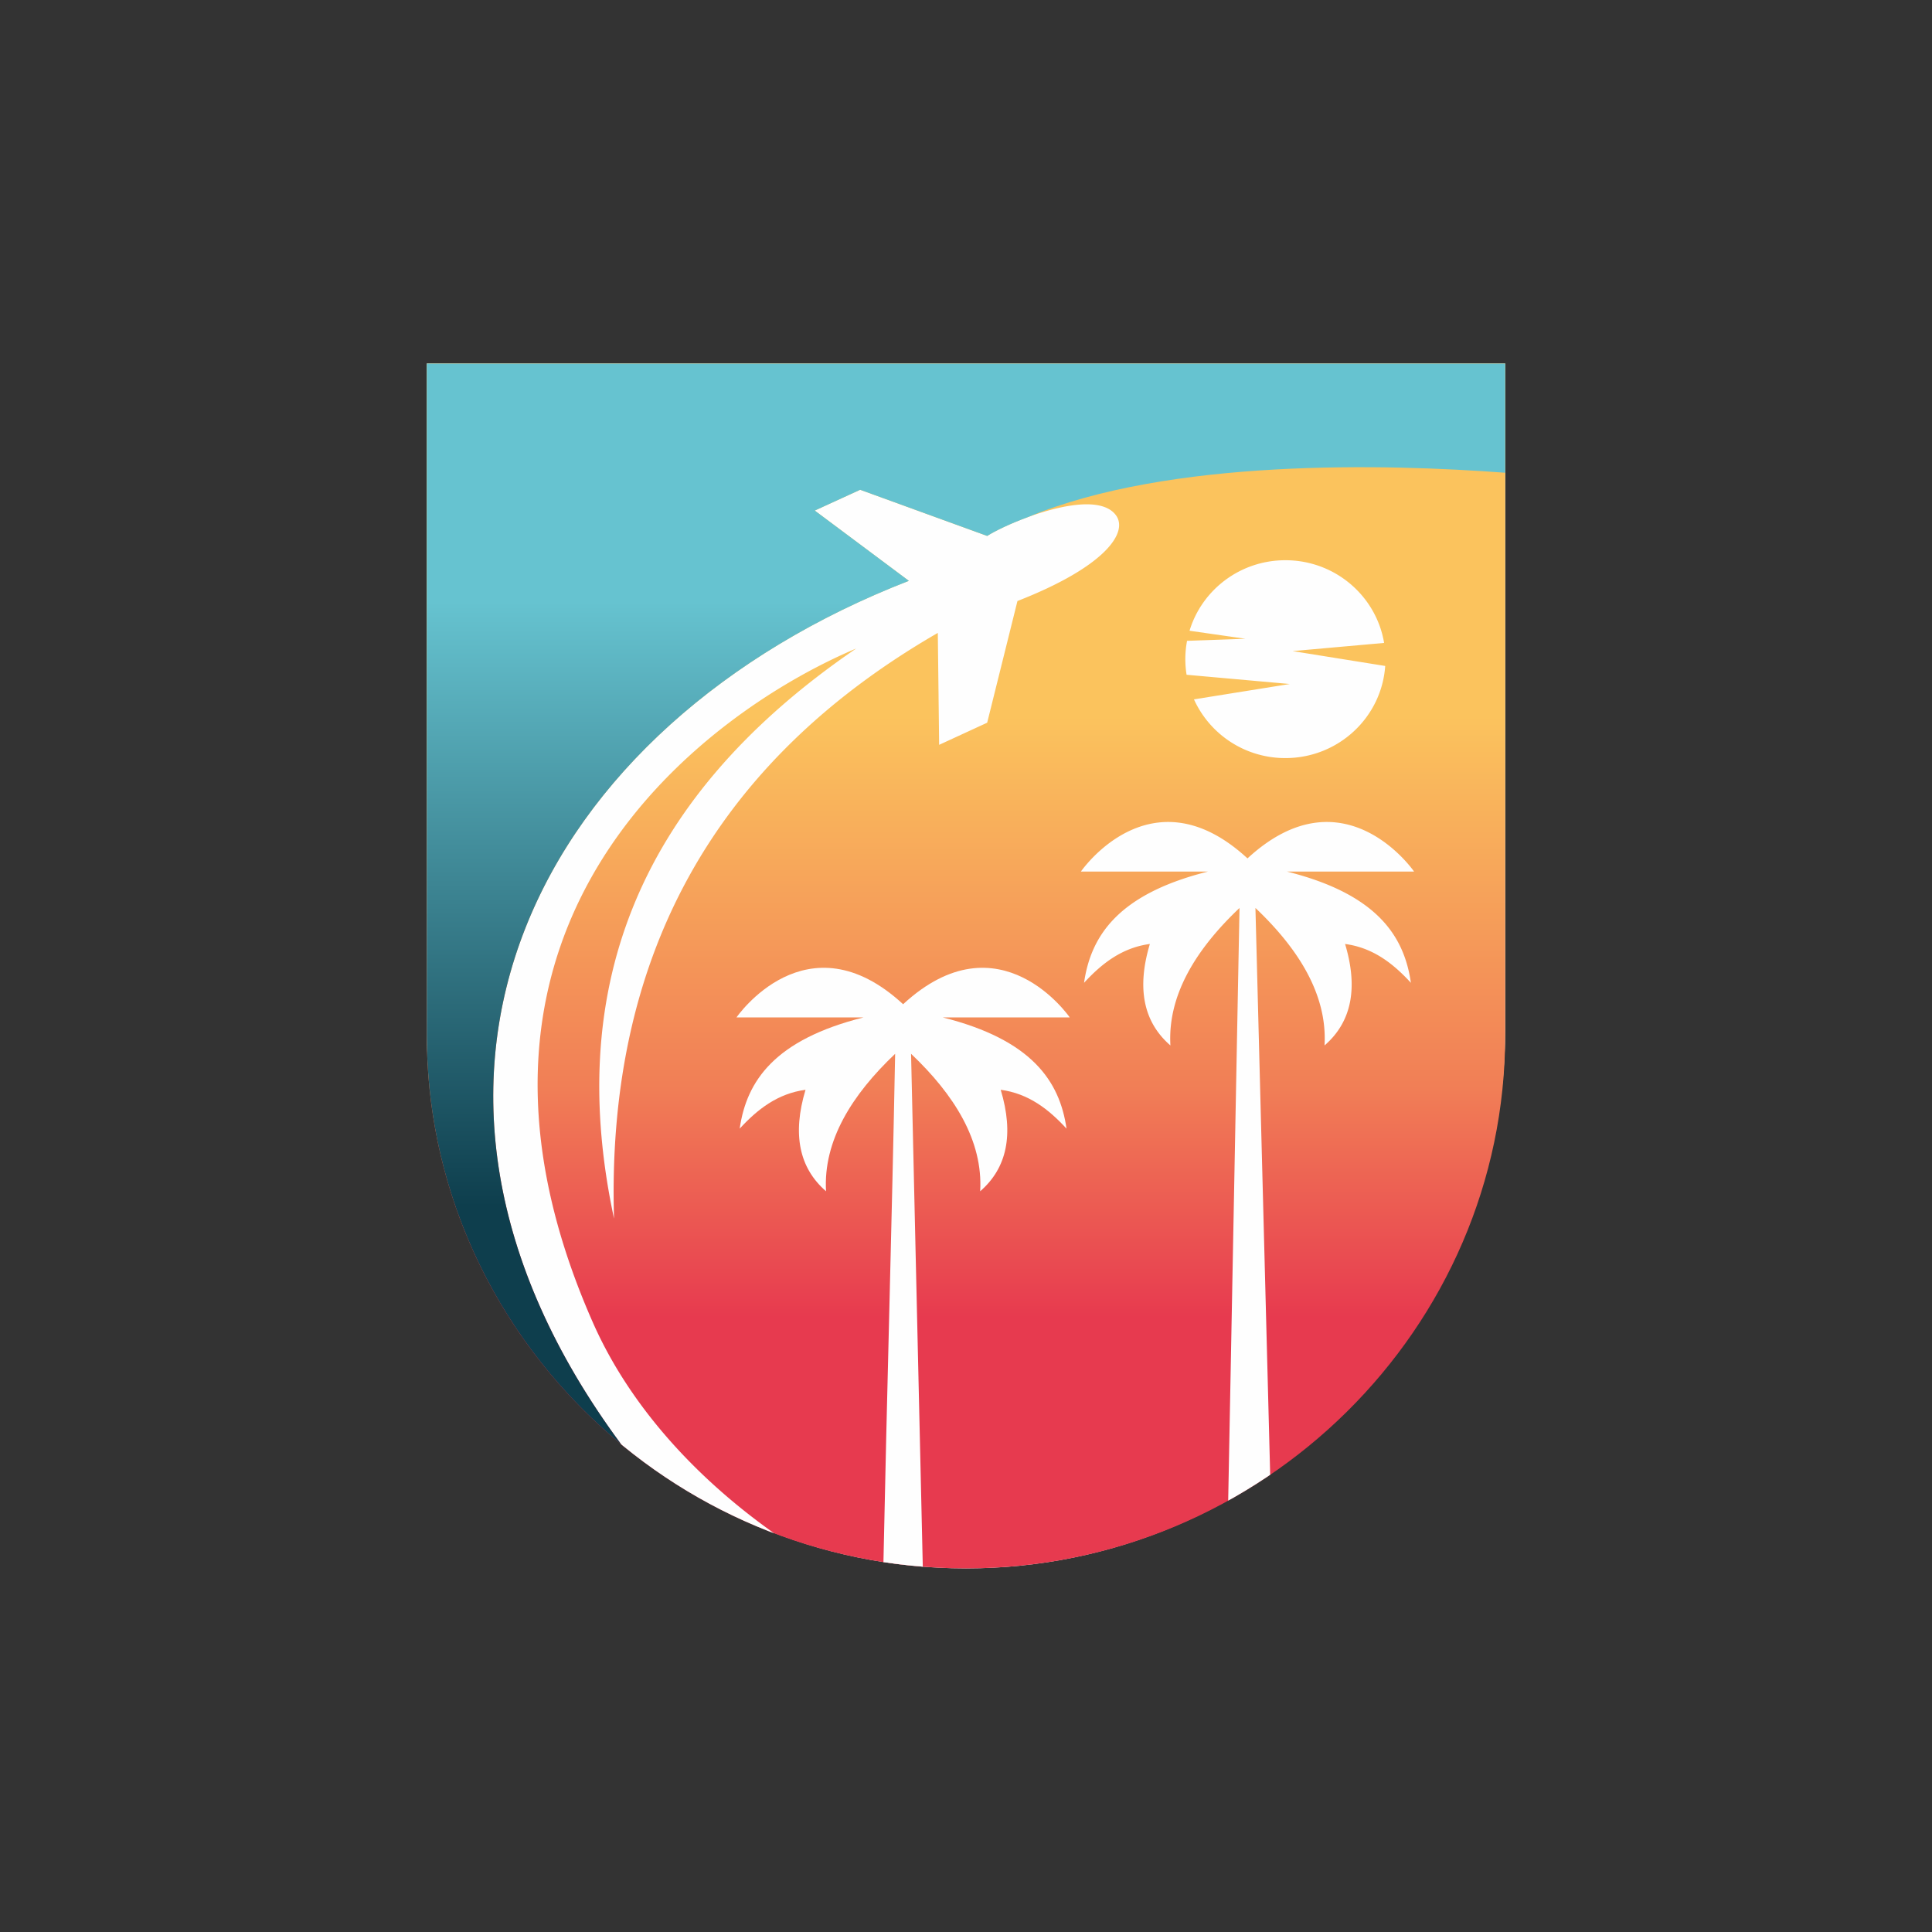 <svg xmlns="http://www.w3.org/2000/svg" xml:space="preserve" width="137mm" height="137mm" style="shape-rendering:geometricPrecision;text-rendering:geometricPrecision;image-rendering:optimizeQuality;fill-rule:evenodd;clip-rule:evenodd" viewBox="0 0 137 137"><rect x="0" y="0" width="137" height="137" fill="#333333" stroke="none"/>    <defs>        <linearGradient id="id1" gradientUnits="userSpaceOnUse" x1="65.773" y1="85.56" x2="65.773" y2="42.643">            <stop offset="0" style="stop-color:#0e3e4d"></stop>            <stop offset="1" style="stop-color:#66c3d0"></stop>        </linearGradient>        <linearGradient id="id2" gradientUnits="userSpaceOnUse" x1="68.501" y1="93.443" x2="68.501" y2="50.808">            <stop offset="0" style="stop-color:#e73a4f"></stop>            <stop offset=".38" style="stop-color:#f17e56"></stop>            <stop offset="1" style="stop-color:#fbc35d"></stop>        </linearGradient>        <clipPath id="id0">            <path d="M30.265 25.783h76.47V73.41c0 20.794-17.206 37.807-38.235 37.807-21.03 0-38.235-17.013-38.235-37.807V25.783z"></path>        </clipPath>        <style>            .fil0{fill:none}.fil1{fill:#fefefe}        </style>    </defs>    <g id="Layer_x0020_1">        <path class="fil0" d="M0 0h137v137H0z"></path>        <g id="_386519432">            <path id="_386137464" class="fil1" d="M30.265 25.783h76.47v47.199c0 21.03-17.206 38.235-38.235 38.235-21.03 0-38.235-17.206-38.235-38.235V25.783z"></path>            <path id="_383948288" d="M30.265 25.783h76.47V73.41c0 20.794-17.206 37.807-38.235 37.807-21.03 0-38.235-17.013-38.235-37.807V25.783z" style="fill:url(#id2)"></path>            <g style="clip-path:url(#id0)">                <path id="_3847994721" class="fil1" d="m91.659 46.17 6.489-.58c-.556-3.327-3.478-5.864-7-5.864-3.21 0-5.922 2.108-6.797 5l3.961.569-4.137.147a6.975 6.975 0 0 0-.033 2.406l7.317.655-6.794 1.09a7.1 7.1 0 0 0 6.483 4.163c3.754 0 6.827-2.883 7.078-6.532L91.66 46.17z"></path>                <path id="_384799400" class="fil1" d="M64.448 41.188C38.315 51.341 24.81 76.434 44.05 102.42a38.464 38.464 0 0 0 10.854 6.313c-5.902-4.177-10.389-9.35-12.857-14.94-12.627-28.596 8.367-43.468 18.667-47.806-16.1 10.996-20.523 24.78-17.173 40.423-.557-18.586 7.148-32.4 22.96-41.53l.094 7.937 3.407-1.57 2.146-8.628c6.242-2.437 7.909-4.888 6.964-6.11-1.52-1.967-7.454.453-9.11 1.495-3.003-1.09-6.005-2.182-9.007-3.273-1.074.49-2.147.982-3.22 1.474l6.673 4.983z"></path>                <path id="_384799328" class="fil1" d="M64.04 71.21c-6.845-6.314-11.814.935-11.814.935h9.01c-6.295 1.578-8.298 4.496-8.784 7.888 1.263-1.373 2.691-2.49 4.668-2.755-.95 3.16-.446 5.548 1.455 7.196-.207-3.598 1.85-6.856 4.9-9.748-.23 11.998-.584 24.042-.83 36.045.92.142 1.85.25 2.791.325l-.832-36.37c3.051 2.893 5.109 6.15 4.901 9.748 1.902-1.648 2.405-4.037 1.456-7.196 1.976.265 3.404 1.382 4.667 2.755-.486-3.392-2.49-6.31-8.783-7.888h9.01s-4.97-7.249-11.815-.934z"></path>                <path id="_384799280" class="fil1" d="M85.655 61.805c-6.294 1.578-8.298 4.496-8.784 7.887 1.264-1.372 2.692-2.49 4.668-2.754-.95 3.159-.446 5.548 1.456 7.196-.208-3.598 1.85-6.856 4.9-9.749-.223 11.56-.559 29.296-.803 42.03a38.574 38.574 0 0 0 2.978-1.833l-1.046-40.197c3.05 2.893 5.108 6.151 4.9 9.749 1.902-1.648 2.406-4.037 1.456-7.196 1.977.264 3.405 1.381 4.668 2.754-.486-3.391-2.49-6.309-8.783-7.887h9.009s-4.97-7.249-11.814-.935c-6.846-6.314-11.814.935-11.814.935h9.009z"></path>                <path id="_384799016" d="M64.448 41.188c-2.225-1.66-4.45-3.322-6.673-4.983l3.22-1.475 9.007 3.274c.568-.358 1.643-.879 2.87-1.328 10.054-4.19 25.463-3.783 33.863-3.153v-7.74h-76.47V73.41c0 11.62 5.373 22.06 13.785 29.01C24.81 76.434 38.315 51.34 64.448 41.188z" style="fill:url(#id1)"></path>            </g>            <path class="fil0" d="M30.265 25.783h76.47V73.41c0 20.794-17.206 37.807-38.235 37.807-21.03 0-38.235-17.013-38.235-37.807V25.783z"></path>        </g>    </g></svg>